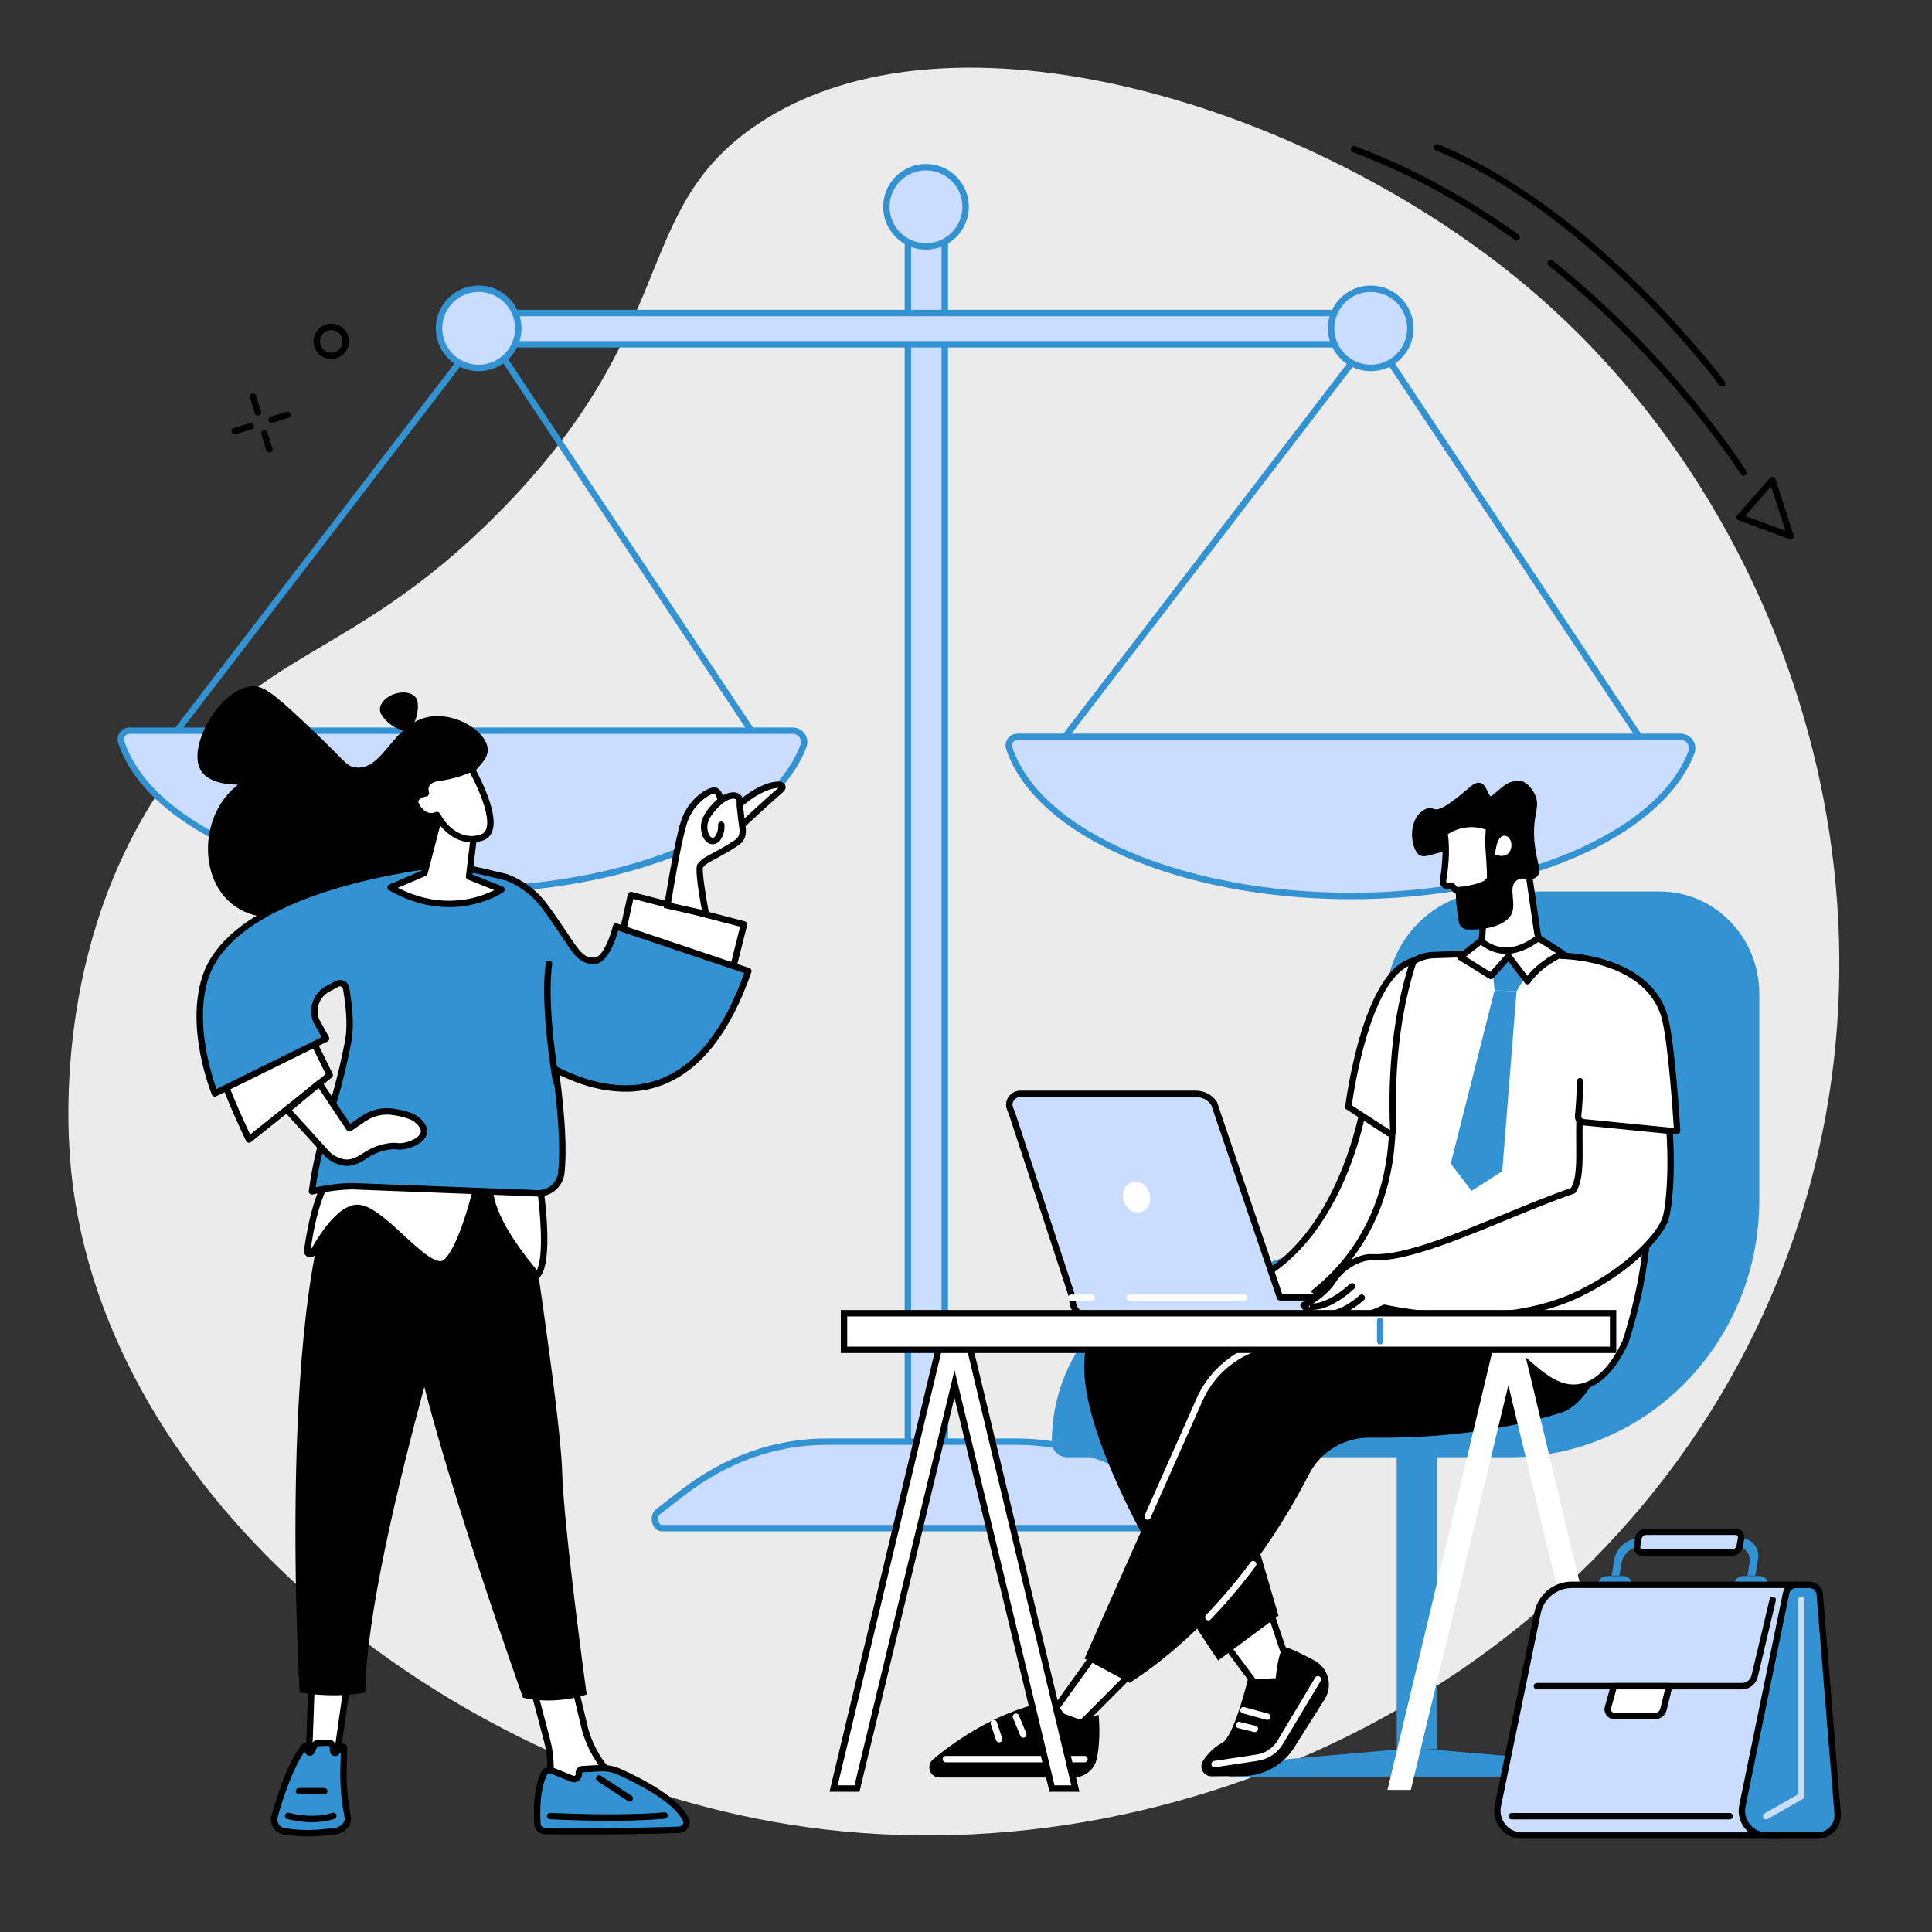 <?xml version="1.0" encoding="utf-8"?>
<!-- Generator: Adobe Illustrator 26.5.0, SVG Export Plug-In . SVG Version: 6.00 Build 0)  -->
<svg version="1.0" id="Layer_1" xmlns="http://www.w3.org/2000/svg" xmlns:xlink="http://www.w3.org/1999/xlink" x="0px" y="0px"
	 viewBox="0 0 512 512" style="enable-background:new 0 0 512 512;" xml:space="preserve">
<rect x="0" y="0" width="512" height="512" fill="#333333" stroke="none"/>
<style type="text/css">
	.st0{fill:#ECEBEB;}
	.st1{fill:#3392D2;}
	.st2{fill:#CADDFF;}
	.st3{fill:#FFFFFF;}
</style>
<g>
	<path class="st0" d="M131.76,136.25c49.09-49.32,35.04-80.23,68.63-103.07c51.69-35.14,148.16-4.91,205.07,43.42
		c69.71,59.19,105.67,167.27,64.7,265.05C426.53,445.78,311.73,499.83,209.3,483.54C117.83,469,27.91,397.04,18.9,310.73
		c-0.98-9.36-5.29-59.92,24.95-103.52C68.84,171.17,92.84,175.34,131.76,136.25z"/>
	<g>
		<g>
			<path class="st1" d="M438.71,202.57c-0.27,0-0.54-0.13-0.71-0.38L363.71,90.42l-85.23,111.13c-0.29,0.37-0.82,0.44-1.19,0.16
				c-0.37-0.28-0.44-0.82-0.16-1.19l85.95-112.08c0.17-0.22,0.43-0.35,0.7-0.33c0.27,0.01,0.53,0.15,0.68,0.38l74.95,112.76
				c0.26,0.39,0.15,0.92-0.24,1.18C439.03,202.52,438.87,202.57,438.71,202.57z"/>
			<g>
				<path class="st2" d="M445.42,195.27c2.11,0,3.58,2.11,2.83,4.08c-8.25,21.82-45.5,38.1-90.2,38.1
					c-45.43,0-83.16-16.82-90.58-39.17c-0.49-1.48,0.61-3,2.16-3H445.42z"/>
				<path class="st1" d="M358.05,238.3c-45.31,0-83.74-16.72-91.39-39.75c-0.32-0.97-0.16-2,0.43-2.82c0.59-0.82,1.52-1.3,2.53-1.3
					h175.79c1.27,0,2.47,0.63,3.19,1.67c0.72,1.04,0.88,2.37,0.44,3.55c-4.1,10.85-15.43,20.69-31.89,27.71
					C400.63,234.42,379.64,238.3,358.05,238.3z M269.63,196.12c-0.46,0-0.89,0.22-1.16,0.59c-0.27,0.38-0.35,0.85-0.2,1.29
					c7.42,22.36,45.18,38.59,89.78,38.59c43.58,0,81.18-15.79,89.41-37.55c0.25-0.67,0.16-1.39-0.25-1.99
					c-0.41-0.6-1.07-0.94-1.79-0.94H269.63z"/>
			</g>
		</g>
		<g>
			<path class="st1" d="M203.37,200.94c-0.27,0-0.54-0.13-0.71-0.38L128.38,88.79L43.15,199.92c-0.29,0.37-0.82,0.44-1.19,0.16
				c-0.37-0.28-0.44-0.82-0.16-1.19l85.95-112.08c0.17-0.22,0.43-0.35,0.7-0.33c0.27,0.01,0.53,0.15,0.68,0.38l74.95,112.76
				c0.26,0.39,0.15,0.92-0.24,1.18C203.7,200.89,203.53,200.94,203.37,200.94z"/>
			<g>
				<path class="st2" d="M210.09,193.65c2.11,0,3.58,2.11,2.83,4.08c-8.25,21.82-45.5,38.1-90.2,38.1
					c-45.43,0-83.16-16.82-90.58-39.17c-0.49-1.48,0.61-3,2.16-3H210.09z"/>
				<path class="st1" d="M122.72,236.67c-45.31,0-83.74-16.72-91.39-39.75c-0.32-0.97-0.16-2,0.43-2.82c0.59-0.82,1.52-1.3,2.53-1.3
					h175.79c1.27,0,2.47,0.63,3.19,1.67c0.72,1.04,0.88,2.37,0.44,3.55c-4.1,10.85-15.43,20.69-31.89,27.71
					C165.29,232.79,144.3,236.67,122.72,236.67z M34.3,194.49c-0.46,0-0.89,0.22-1.16,0.59c-0.27,0.38-0.35,0.85-0.2,1.29
					c7.42,22.36,45.18,38.59,89.78,38.59c43.58,0,81.18-15.79,89.41-37.55c0.25-0.67,0.16-1.39-0.25-1.99
					c-0.41-0.6-1.07-0.94-1.79-0.94H34.3z"/>
			</g>
		</g>
		<g>
			<rect x="240.6" y="61.82" class="st2" width="9.78" height="330.4"/>
			<path class="st1" d="M251.23,393.06h-11.48V60.97h11.48V393.06z M241.44,391.37h8.08V62.66h-8.08V391.37z"/>
		</g>
		<g>
			<rect x="123.31" y="82.95" class="st2" width="244.36" height="8.29"/>
			<path class="st1" d="M368.51,92.09H122.46V82.1h246.06V92.09z M124.15,90.4h242.66v-6.6H124.15V90.4z"/>
		</g>
		<g>
			<circle class="st2" cx="363.26" cy="87.02" r="10.5"/>
			<path class="st1" d="M363.26,98.37c-6.26,0-11.35-5.09-11.35-11.35c0-6.26,5.09-11.35,11.35-11.35c6.26,0,11.35,5.09,11.35,11.35
				C374.61,93.28,369.52,98.37,363.26,98.37z M363.26,77.37c-5.32,0-9.65,4.33-9.65,9.65s4.33,9.65,9.65,9.65
				c5.32,0,9.65-4.33,9.65-9.65S368.58,77.37,363.26,77.37z"/>
		</g>
		<g>
			<circle class="st2" cx="126.85" cy="87.02" r="10.5"/>
			<path class="st1" d="M126.85,98.37c-6.26,0-11.35-5.09-11.35-11.35c0-6.26,5.09-11.35,11.35-11.35c6.26,0,11.35,5.09,11.35,11.35
				C138.2,93.28,133.11,98.37,126.85,98.37z M126.85,77.37c-5.32,0-9.65,4.33-9.65,9.65s4.33,9.65,9.65,9.65
				c5.32,0,9.65-4.33,9.65-9.65S132.18,77.37,126.85,77.37z"/>
		</g>
		<g>
			
				<ellipse transform="matrix(0.981 -0.193 0.193 0.981 -5.966 48.48)" class="st2" cx="245.4" cy="54.8" rx="10.5" ry="10.5"/>
			<path class="st1" d="M245.4,66.15c-6.26,0-11.35-5.09-11.35-11.35c0-6.26,5.09-11.35,11.35-11.35s11.35,5.09,11.35,11.35
				C256.74,61.06,251.65,66.15,245.4,66.15z M245.4,45.15c-5.32,0-9.65,4.33-9.65,9.65c0,5.32,4.33,9.65,9.65,9.65
				s9.65-4.33,9.65-9.65C255.05,49.48,250.72,45.15,245.4,45.15z"/>
		</g>
		<g>
			<path class="st2" d="M175.52,404.98h138.96c1.99,0,2.72-3.2,1.02-4.46l-7.05-5.19c-11.79-8.69-25.3-13.28-39.07-13.28h-50.4
				c-13.4,0-26.53,4.63-37.86,13.36l-6.66,5.13C172.8,401.83,173.55,404.98,175.52,404.98z"/>
			<path class="st1" d="M314.48,405.83H175.52c-1.19,0-2.19-0.78-2.62-2.04c-0.42-1.22-0.25-2.91,1.05-3.91l6.66-5.13
				c11.5-8.86,24.77-13.54,38.37-13.54h50.4c13.95,0,27.64,4.65,39.57,13.44l7.05,5.19c1.14,0.84,1.59,2.45,1.11,3.91
				C316.69,405.03,315.68,405.83,314.48,405.83z M218.99,382.9c-13.23,0-26.14,4.56-37.34,13.19l-6.66,5.13
				c-0.64,0.49-0.69,1.39-0.48,2.02c0.09,0.27,0.37,0.89,1.01,0.89h138.96c0.67,0,0.95-0.7,1.02-0.91c0.21-0.64,0.14-1.54-0.5-2.02
				l-7.05-5.19c-11.64-8.58-24.98-13.11-38.57-13.11H218.99z"/>
		</g>
	</g>
	<g>
		<g>
			<g>
				<g>
					<path class="st3" d="M140.23,443.23l4.71,17.87c0.94,3.57,1.19,7.29,0.73,10.95l-0.94,7.55l23.8-3.88l-3.07-2.27
						c-5.34-3.93-9.11-9.63-10.64-16.08l-4.09-17.24L140.23,443.23z"/>
					<path d="M144.73,480.44c-0.22,0-0.43-0.08-0.59-0.24c-0.19-0.19-0.29-0.45-0.25-0.72l0.94-7.55c0.45-3.57,0.21-7.15-0.71-10.63
						l-4.71-17.87c-0.12-0.44,0.14-0.9,0.58-1.03l10.48-3.1c0.22-0.07,0.46-0.04,0.67,0.08c0.2,0.12,0.35,0.31,0.4,0.54l4.1,17.24
						c1.48,6.25,5.15,11.79,10.32,15.6l3.08,2.27c0.28,0.2,0.4,0.55,0.32,0.88c-0.08,0.33-0.35,0.58-0.69,0.64l-23.8,3.88
						C144.82,480.44,144.77,480.44,144.73,480.44z M141.26,443.81l4.5,17.07c0.97,3.69,1.23,7.49,0.75,11.28l-0.8,6.42l20.69-3.38
						l-1.45-1.07c-5.49-4.05-9.39-9.93-10.96-16.57l-3.89-16.36L141.26,443.81z"/>
				</g>
				<g>
					<g>
						<path class="st1" d="M142.41,483.28c-0.18-3.15-0.22-9.43,1.83-13.37c0.37-0.7,1.21-1,1.95-0.71l5.44,2.18
							c0.85,0.34,1.76-0.28,1.76-1.19v-0.37c0-0.53,0.41-0.96,0.94-0.99l4.69-0.25c1.75-0.09,3.49,0.24,5.09,0.96
							c4.85,2.17,15.15,7.31,17.61,12.68c0.56,1.22-0.35,2.62-1.69,2.68c-4.25,0.19-15.01,0.53-35.58,0.35
							C143.37,485.23,142.47,484.38,142.41,483.28z"/>
						<path d="M155.52,486.14c-3.32,0-7-0.01-11.06-0.05c-1.54-0.01-2.81-1.22-2.89-2.76c-0.19-3.41-0.2-9.74,1.93-13.81
							c0.57-1.09,1.86-1.56,3.01-1.1l5.45,2.18c0.19,0.07,0.34,0,0.41-0.04c0.07-0.05,0.19-0.16,0.19-0.36v-0.37
							c0-0.98,0.77-1.79,1.74-1.84l4.69-0.25c1.87-0.09,3.77,0.26,5.48,1.03c5.66,2.54,15.52,7.61,18.04,13.1
							c0.37,0.81,0.31,1.76-0.16,2.53c-0.49,0.8-1.33,1.3-2.27,1.34C176.41,485.9,168.8,486.14,155.52,486.14z M143.26,483.24
							c0.04,0.64,0.57,1.15,1.22,1.16c20.25,0.17,30.96-0.15,35.54-0.35c0.37-0.02,0.7-0.21,0.89-0.53c0.18-0.3,0.2-0.64,0.06-0.94
							c-2.37-5.17-12.81-10.3-17.19-12.26c-1.48-0.66-3.1-0.97-4.7-0.88l-4.69,0.25c-0.08,0-0.14,0.07-0.14,0.14v0.37
							c0,0.71-0.35,1.37-0.94,1.77c-0.59,0.4-1.33,0.48-1.99,0.21l-5.45-2.18c-0.33-0.13-0.72,0.01-0.88,0.31
							C143.06,474.02,143.07,480,143.26,483.24z"/>
					</g>
					<path d="M161.53,482.52c-4.28,0-9.52-0.1-15.76-0.39c-0.47-0.02-0.83-0.42-0.81-0.89c0.02-0.47,0.41-0.82,0.89-0.81
						c20.55,0.94,30.08-0.14,30.18-0.15c0.46-0.05,0.89,0.28,0.94,0.74c0.05,0.46-0.28,0.89-0.74,0.94
						C176.15,481.98,171.42,482.52,161.53,482.52z"/>
					<path d="M166.89,477.46c-0.16,0-0.32-0.04-0.46-0.14l-8.1-5.31c-0.39-0.26-0.5-0.78-0.24-1.17c0.26-0.39,0.78-0.5,1.17-0.24
						l8.1,5.31c0.39,0.26,0.5,0.78,0.24,1.17C167.44,477.33,167.16,477.46,166.89,477.46z"/>
				</g>
			</g>
			<g>
				<g>
					<polygon class="st3" points="92,446.25 89.12,466.45 81.84,466.45 82.55,446.58 					"/>
					<path d="M89.12,467.3h-7.28c-0.23,0-0.45-0.09-0.61-0.26c-0.16-0.17-0.25-0.39-0.24-0.62l0.71-19.87
						c0.02-0.44,0.37-0.8,0.82-0.82l9.45-0.33c0.25-0.02,0.49,0.09,0.66,0.28c0.17,0.19,0.24,0.44,0.21,0.69l-2.88,20.2
						C89.9,466.99,89.54,467.3,89.12,467.3z M82.72,465.6h5.67l2.63-18.47l-7.65,0.27L82.72,465.6z"/>
				</g>
				<g>
					<g>
						<path class="st1" d="M88.84,485.25c-2.98,0.32-7.16,1.08-13.54,0.06c-1.87-0.3-3.04-2.18-2.53-4
							c1.35-4.8,4.17-13.65,7.75-18.29c0.26-0.34,0.79-0.24,0.93,0.16l0.13,0.83c0.08,0.5,0.75,0.6,0.97,0.14l0.79-1.67
							c0.19-0.31,0.51-0.51,0.86-0.54l2.77-0.11c0.59-0.05,1.12,0.35,1.22,0.93l0.1,1.32c0.04,0.51,0.72,0.66,0.96,0.21l1.19-1.22
							c0.24-0.33,0.76-0.15,0.75,0.26l-0.14,5.25c-0.1,3.79,0.17,7.59,0.82,11.32l0.33,1.88C92.36,483.51,90.58,485.06,88.84,485.25
							z"/>
						<path d="M81.58,486.67c-1.86,0-3.98-0.14-6.41-0.52c-1.12-0.18-2.11-0.83-2.73-1.79c-0.62-0.97-0.8-2.16-0.49-3.27
							c1.38-4.9,4.24-13.84,7.89-18.58c0.31-0.4,0.81-0.6,1.32-0.52c0.48,0.08,0.88,0.41,1.06,0.86l0.38-0.79
							c0.32-0.54,0.89-0.89,1.51-0.95l2.81-0.11c0.98-0.09,1.91,0.62,2.09,1.63l0.01,0.09l0.04,0.55l0.73-0.75
							c0.33-0.4,0.88-0.56,1.38-0.39c0.53,0.18,0.87,0.67,0.85,1.23l-0.14,5.25c-0.1,3.73,0.17,7.48,0.81,11.16l0.34,1.94
							c0.22,2.24-1.98,4.17-4.1,4.4c-0.37,0.04-0.77,0.09-1.18,0.14C86.08,486.43,84.07,486.67,81.58,486.67z M80.74,464.15
							c-3.27,4.65-5.86,12.81-7.15,17.39c-0.18,0.64-0.08,1.34,0.28,1.9c0.36,0.56,0.91,0.93,1.57,1.03
							c5.46,0.87,9.3,0.41,12.11,0.07c0.42-0.05,0.82-0.1,1.21-0.14c1.26-0.14,2.69-1.29,2.59-2.52l-0.32-1.85
							c-0.66-3.79-0.94-7.65-0.83-11.49l0.11-4.14l-0.39,0.4c-0.31,0.45-0.86,0.68-1.41,0.56c-0.6-0.13-1.03-0.62-1.07-1.23
							l-0.09-1.26c-0.04-0.13-0.17-0.21-0.3-0.2l-2.81,0.11c-0.04,0-0.11,0.05-0.15,0.11l-0.76,1.62c-0.26,0.54-0.83,0.85-1.43,0.77
							C81.29,465.19,80.83,464.74,80.74,464.15z"/>
					</g>
					<path d="M82.63,482.91c-1.84,0-4.04-0.22-6.5-0.86c-0.45-0.12-0.72-0.58-0.61-1.04c0.12-0.45,0.58-0.72,1.04-0.61
						c6.77,1.78,11.44,0.05,11.48,0.03c0.44-0.17,0.93,0.05,1.09,0.49c0.17,0.44-0.05,0.93-0.49,1.1
						C88.51,482.08,86.26,482.91,82.63,482.91z"/>
					<path d="M85.93,475.53h-6.68c-0.47,0-0.85-0.38-0.85-0.85c0-0.47,0.38-0.85,0.85-0.85h6.68c0.47,0,0.85,0.38,0.85,0.85
						C86.78,475.15,86.4,475.53,85.93,475.53z"/>
				</g>
			</g>
			<g>
				<path d="M139.03,313.33c0,0,9.55,61.68,9.93,76.42c0.38,14.73,6.51,59.3,6.51,59.3s-7.87,2.92-16.86,0.88
					c0,0-28.19-78.93-30.3-103.13c-2.11-24.2,4.94-35.28,4.94-35.28L139.03,313.33z"/>
				<path d="M129.69,309.49c0,0-32.37,98.85-32.9,139.03c0,0-7.13,1.68-17.39,0c0,0-6.58-110.32,12.38-141.22L129.69,309.49z"/>
			</g>
		</g>
		<g>
			<path d="M120.48,224.85c-2.04,11.71-13.93,24.28-25.89,22.62c-1.95-0.27-7.22-1.38-12.75-7.79c-7.63,5.46-17.35,4.01-22.59-2.32
				c-6.41-7.74-5.53-22.07,3.8-29.42c-7.39-0.06-9.38-2.91-9.97-4.03c-3.46-6.6,5.68-22.05,14.21-22.07
				c3.15-0.01,7.33,3.88,15.55,11.67c8.5,8.04,8.86,9.6,11.43,9.88c7.56,0.82,9.82-12.07,19.85-13.49
				c6.87-0.98,14.53,3.82,15.11,8.35c0.5,3.89-4.52,5.26-7.35,13.03C119.79,217.05,121.42,219.47,120.48,224.85z"/>
			<path d="M110.54,185.53c0.58,1.79,0,6.87-2.69,7.75c-2.69,0.88-6.48-2.77-7.06-4.56c-0.58-1.79,1.12-3.96,3.82-4.84
				C107.3,183,109.95,183.74,110.54,185.53z"/>
		</g>
		<g>
			<g>
				<g>
					<path class="st3" d="M143.04,314.09c0,0,3,20.02-0.67,23.86c0,0-11.99-13.13-12.56-22.62L143.04,314.09z"/>
					<path d="M142.38,338.8C142.37,338.8,142.37,338.8,142.38,338.8c-0.24,0-0.47-0.1-0.63-0.28c-0.5-0.55-12.2-13.46-12.78-23.14
						c-0.03-0.46,0.31-0.85,0.77-0.9l13.23-1.25c0.44-0.04,0.85,0.27,0.92,0.72c0.31,2.09,2.95,20.55-0.89,24.57
						C142.83,338.7,142.61,338.8,142.38,338.8z M130.74,316.1c0.98,7.67,9.08,17.6,11.55,20.47c1.93-3.97,0.8-16.04,0.03-21.56
						L130.74,316.1z"/>
				</g>
				<g>
					<path class="st3" d="M126.41,314.29c0,0-3.73,16.16-8.16,20.19c-4.43,4.03-16.53-13.99-23.26-14.37
						c-4.54-0.26-9.38,7.03-12.06,11.81c-0.44,0.79-1.65,0.38-1.52-0.52c0.91-6.25,2.99-17.03,6.86-20.03L126.41,314.29z"/>
					<path d="M116.72,335.92c-2.93,0-6.83-3.6-10.92-7.36c-3.79-3.49-8.08-7.44-10.87-7.6c-3-0.15-7.12,3.98-11.27,11.38
						c-0.4,0.71-1.21,1.02-1.99,0.76c-0.77-0.26-1.23-1.01-1.11-1.82c1.12-7.72,3.27-17.55,7.18-20.57
						c0.17-0.13,0.37-0.19,0.58-0.18l38.15,2.92c0.25,0.02,0.47,0.14,0.62,0.34c0.15,0.2,0.2,0.45,0.14,0.69
						c-0.16,0.67-3.85,16.46-8.42,20.62C118.2,335.67,117.5,335.92,116.72,335.92z M94.75,319.25c0.09,0,0.19,0,0.28,0.01
						c3.39,0.19,7.73,4.19,11.92,8.05c4.17,3.84,8.9,8.2,10.73,6.54c3.58-3.26,6.8-15.29,7.67-18.79l-36.81-2.81
						c-2.55,2.28-4.82,9.2-6.27,19.11C85.42,325.76,90.09,319.25,94.75,319.25z"/>
				</g>
			</g>
			<g>
				<polygon class="st3" points="167.21,237.19 197.17,244.98 192.91,261.91 162.97,256.19 				"/>
				<path d="M192.91,262.76c-0.05,0-0.11-0.01-0.16-0.01l-29.94-5.72c-0.23-0.04-0.42-0.18-0.55-0.37
					c-0.13-0.19-0.17-0.43-0.12-0.65l4.24-19c0.05-0.22,0.19-0.42,0.39-0.54c0.2-0.12,0.43-0.15,0.66-0.1l29.95,7.79
					c0.45,0.12,0.72,0.58,0.61,1.03l-4.26,16.93C193.63,262.5,193.29,262.76,192.91,262.76z M163.99,255.52l28.29,5.41l3.86-15.34
					l-28.29-7.36L163.99,255.52z"/>
			</g>
			<path class="st1" d="M198.32,257.34l-35.07-11.79c0,0-2.13,8.88-5.62,9.07c-4.77,0.26-5.45-3.91-13.37-14.55
				c-4.42-5.94-10.39-7.66-10.39-7.66l-12.72,10.97l15.46,33C136.62,276.38,178.77,313.66,198.32,257.34z"/>
			<path class="st1" d="M132.76,232.13c-6.25-1.27-17.23-5.61-34.47,0.81c0,0-8.42,4.79-8.95,11.76c-0.58,7.6,4.82,21.34,2.9,31.43
				c-3.52,18.44-7.56,24.48-9.57,39.6c0,0,6.98-1.64,12.04-1.31l47.73,1.83c3.19,0.12,5.95-2.22,6.3-5.39
				c0.5-4.43,0.51-12.28-1.32-26.05c-0.94-7.04-0.52-30.34-5.51-44.67C140.48,236.05,137,232.99,132.76,232.13z"/>
			<g>
				<path class="st3" d="M80.4,270.71l6.99,14.18L65.98,302c0,0-7.53-15.7-8.27-20.91L80.4,270.71z"/>
				<path d="M65.98,302.84c-0.06,0-0.13-0.01-0.19-0.02c-0.25-0.06-0.46-0.23-0.58-0.46c-0.31-0.65-7.6-15.88-8.35-21.16
					c-0.05-0.37,0.15-0.73,0.49-0.89l22.69-10.37c0.42-0.19,0.91-0.02,1.11,0.4l6.99,14.18c0.18,0.36,0.08,0.79-0.23,1.04
					l-21.41,17.1C66.36,302.78,66.17,302.84,65.98,302.84z M58.66,281.58c0.98,4.72,6.07,15.75,7.63,19.08l20.04-16.01L80,271.83
					L58.66,281.58z"/>
			</g>
			<path class="st1" d="M93.21,269.84l-1.46-7.91c-0.21-1.12-1.45-1.72-2.45-1.18l-2.41,1.29c-3.05,1.63-4.37,5.31-3.04,8.51
				l2.58,4.68l-29.5,14.53c0,0-6.97-17.05-2.49-30.79c7.69-23.6,57.9-29.3,57.9-29.3L93.21,269.84z"/>
			<path d="M147.37,287.65c-0.41,0-0.77-0.3-0.84-0.71c-3.65-22.65-1.94-31.34-1.86-31.7c0.1-0.46,0.54-0.75,1-0.66
				c0.46,0.1,0.75,0.54,0.66,1c-0.02,0.12-1.7,8.86,1.88,31.09c0.07,0.46-0.24,0.9-0.7,0.97
				C147.46,287.64,147.41,287.65,147.37,287.65z"/>
			<g>
				<g>
					<path class="st3" d="M195.85,219.38c0,0,8.45-7.84,10.85-9.83c2.74-2.27-3.52-3.02-11.54,4.33L195.85,219.38z"/>
					<path d="M195.21,221.12l-0.95-7.58l0.32-0.3c5.93-5.43,10.85-6.55,12.56-5.98c0.56,0.19,0.94,0.58,1.03,1.08
						c0.12,0.62-0.2,1.24-0.94,1.85c-2.36,1.96-10.74,9.72-10.82,9.8L195.21,221.12z M196.06,214.2l0.43,3.43
						c2.43-2.25,7.81-7.19,9.68-8.74c0.03-0.03,0.06-0.05,0.09-0.08c-0.03,0-0.06,0-0.1,0C204.77,208.81,200.94,209.84,196.06,214.2
						z"/>
				</g>
				<g>
					<path class="st3" d="M196.56,217.79c0.05,0.43,0.1,0.87,0.18,1.3c0.13,0.73,0.31,2.48-0.75,3.6c-1.03,1.09-6,3.79-8.34,5.04
						c-0.8,0.43-1.51,1.01-2.07,1.72c-0.78,0.98,1.49,12.79,1.49,12.79l-10.18-2.26c0,0,2.53-16.38,4.4-22.14
						c1.87-5.76,6.82-8.49,8.1-8.31c1.28,0.18,1.67,2.63,1.67,2.63s2.77-2.14,4.45-0.99c0.88,0.6,0.45,1.62,0.59,2.6L196.56,217.79z
						"/>
					<path d="M188.14,243.33l-12.21-2.71l0.12-0.78c0.1-0.67,2.56-16.52,4.43-22.27c1.97-6.04,7.22-9.14,9.02-8.89
						c1.13,0.16,1.75,1.22,2.07,2.12c1.14-0.63,2.97-1.33,4.41-0.35c1,0.68,0.97,1.7,0.94,2.44c-0.01,0.27-0.02,0.52,0.01,0.74
						l0.46,4.06c0.05,0.4,0.1,0.83,0.17,1.24c0.15,0.84,0.36,2.93-0.96,4.33c-1.03,1.09-5.22,3.43-8.56,5.2
						c-0.68,0.36-1.27,0.84-1.75,1.43c-0.25,1.05,0.62,7.08,1.6,12.17L188.14,243.33z M177.85,239.3l8.14,1.81
						c-2.05-10.99-1.32-11.9-1.08-12.21c0.64-0.8,1.43-1.45,2.34-1.93c4.43-2.35,7.46-4.17,8.12-4.87c0.79-0.84,0.63-2.29,0.53-2.87
						c-0.08-0.46-0.14-0.92-0.19-1.35l-0.46-4.04c-0.05-0.35-0.04-0.7-0.03-1.02c0.02-0.69-0.01-0.85-0.2-0.98
						c-0.95-0.65-2.86,0.51-3.46,0.97l-1.13,0.87l-0.22-1.4c-0.14-0.85-0.58-1.87-0.95-1.92c-0.85-0.07-5.4,2.3-7.17,7.73
						C180.49,223,178.38,235.98,177.85,239.3z"/>
				</g>
				<path d="M188.88,223.73c-0.21,0-0.42-0.03-0.62-0.09c-1.15-0.32-2.41-1.63-2.51-4.36c-0.15-4.01,4.77-7.79,4.98-7.95
					c0.37-0.28,0.9-0.21,1.19,0.16c0.28,0.37,0.21,0.9-0.16,1.19c-1.23,0.94-4.41,3.94-4.31,6.53c0.07,1.7,0.68,2.63,1.27,2.79
					c0.42,0.11,0.71-0.22,0.85-0.44c0.92-1.41,0.73-2.85,0.73-2.86c-0.06-0.46,0.26-0.89,0.72-0.96c0.46-0.07,0.89,0.25,0.96,0.71
					c0.01,0.08,0.3,2.07-0.99,4.04C190.46,223.29,189.69,223.73,188.88,223.73z"/>
			</g>
			<path d="M142.67,317.09c-0.09,0-0.18,0-0.27,0l-47.73-1.83c-4.9-0.32-11.75,1.27-11.81,1.29c-0.27,0.07-0.56-0.01-0.76-0.2
				c-0.21-0.19-0.31-0.46-0.27-0.74c1.07-8.06,2.68-13.44,4.54-19.67c1.59-5.31,3.38-11.33,5.04-19.98
				c0.86-4.49,0.17-9.85-0.54-14.03c-0.08-0.22-0.25-0.39-0.47-0.48c-0.13-0.05-0.4-0.12-0.7,0.04l-2.41,1.29
				c-2.66,1.43-3.81,4.6-2.68,7.4l2.56,4.64c0.11,0.2,0.14,0.44,0.07,0.66c-0.07,0.22-0.23,0.4-0.43,0.51l-29.5,14.53
				c-0.21,0.1-0.46,0.12-0.68,0.03c-0.22-0.08-0.4-0.25-0.48-0.47c-0.29-0.71-7.04-17.49-2.51-31.37
				c6.17-18.94,38.74-26.55,52.45-28.95c2.01-0.43,4.06-0.74,6.07-0.92l0.08-0.01c0.03,0,0.06-0.01,0.1-0.01
				c7.73-0.65,13.59,0.79,17.87,1.83c0.99,0.24,1.92,0.47,2.74,0.64c0.33,0.07,0.68,0.16,1.08,0.27c0.04,0.01,0.07,0.01,0.1,0.02
				c0,0,0.16,0.05,0.46,0.15l0.08,0.03c0.15,0.06,0.3,0.11,0.46,0.18c0.16,0.06,0.32,0.13,0.48,0.2c2.1,0.9,6.13,3.07,9.35,7.42
				c2.36,3.17,4.07,5.76,5.45,7.84c3.35,5.06,4.44,6.52,7.19,6.37c2.16-0.12,4.19-5.73,4.84-8.42c0.06-0.23,0.21-0.43,0.41-0.54
				c0.21-0.11,0.46-0.14,0.68-0.06l35.07,11.79c0.21,0.07,0.39,0.23,0.49,0.43c0.1,0.2,0.11,0.44,0.04,0.65
				c-5.49,15.81-13.3,25.84-23.23,29.79c-10,3.99-20.3,1.02-27.6-2.5c1.51,11.45,1.95,20.21,1.29,26.04
				C149.19,314.44,146.18,317.09,142.67,317.09z M93.27,313.52c0.51,0,1,0.01,1.49,0.05l47.71,1.82c2.74,0.13,5.12-1.93,5.43-4.64
				c0.44-3.94,0.57-11.61-1.32-25.85c-0.05-0.41-0.1-0.87-0.15-1.38c-0.03-0.31,0.11-0.61,0.37-0.78c0.26-0.17,0.59-0.19,0.86-0.05
				c7.03,3.65,17.53,7.15,27.6,3.14c9.28-3.7,16.67-13.11,21.97-27.97l-33.4-11.23c-0.69,2.45-2.76,8.64-6.16,8.83
				c-3.85,0.21-5.37-2.09-8.7-7.12c-1.37-2.06-3.07-4.63-5.4-7.76c-2.99-4.02-6.72-6.03-8.67-6.87c-0.15-0.06-0.29-0.12-0.43-0.18
				c-0.15-0.06-0.28-0.11-0.39-0.15l0.04-0.16c-0.02,0.01-0.05,0.02-0.08,0.02l-0.04,0.11c-0.13-0.05-0.22-0.08-0.29-0.1
				c-0.04-0.01-0.07-0.01-0.11-0.02c-0.39-0.12-0.72-0.2-1.03-0.27c-0.85-0.17-1.8-0.4-2.8-0.65c-4.18-1.02-9.9-2.42-17.39-1.78
				c-0.01,0-0.03,0-0.04,0l-0.04,0c-1.96,0.17-3.94,0.47-5.91,0.9c-13.44,2.35-45.28,9.74-51.16,27.81
				c-3.77,11.57,0.85,25.77,2.15,29.35l27.86-13.73l-2.15-3.9c-0.01-0.03-0.03-0.06-0.04-0.09c-1.5-3.62-0.02-7.74,3.43-9.58
				L88.9,260c0.66-0.35,1.44-0.4,2.13-0.12c0.7,0.28,1.24,0.86,1.47,1.58c0.01,0.04,0.02,0.08,0.03,0.12
				c0.73,4.33,1.46,9.92,0.54,14.7c-1.67,8.74-3.48,14.8-5.08,20.15c-1.75,5.85-3.27,10.93-4.32,18.21
				C85.64,314.24,89.67,313.52,93.27,313.52z M134.21,232.8l0.02,0.02l0.06-0.27L134.21,232.8z"/>
			<g>
				<path class="st3" d="M84.61,287.08l7.98,11.93l3.85-2.61c2.36-1.6,5.24-2.21,8.04-1.71c0,0,4.14,0.55,5.91,1.98
					c4.26,3.44,0.48,5.58-0.33,6.01c-1.31,0.7-3.14,1.34-5.08,1.06c-1.14-0.16-4.13,0.23-6.83,1.69c-2.04,1.11-4.43,3.38-7.68,2.5
					c-2.77-0.75-3.99-2.39-3.99-2.39l-10.34-11.4L84.61,287.08z"/>
				<path d="M91.93,308.98c-0.54,0-1.1-0.07-1.69-0.23c-2.81-0.76-4.2-2.38-4.42-2.66L75.5,294.72c-0.16-0.17-0.23-0.4-0.22-0.63
					c0.02-0.23,0.13-0.44,0.3-0.59l8.48-7.07c0.18-0.15,0.43-0.22,0.66-0.19c0.24,0.03,0.45,0.17,0.58,0.37l7.5,11.22l3.14-2.13
					c2.55-1.73,5.63-2.38,8.67-1.84c0.14,0.02,4.36,0.59,6.29,2.15c1.65,1.33,2.42,2.7,2.29,4.05c-0.13,1.3-1.11,2.49-2.76,3.37
					c-1.9,1.01-3.84,1.4-5.6,1.15c-0.92-0.13-3.73,0.2-6.3,1.6c-0.39,0.21-0.8,0.47-1.24,0.75
					C95.84,307.87,94.08,308.98,91.93,308.98z M77.35,294.23l9.75,10.74c0.02,0.02,0.04,0.04,0.05,0.06
					c0.01,0.01,1.11,1.42,3.54,2.08c2.23,0.61,4-0.52,5.71-1.61c0.46-0.29,0.9-0.57,1.34-0.81c2.85-1.55,6.02-1.98,7.35-1.79
					c1.78,0.25,3.46-0.39,4.57-0.97c1.12-0.59,1.8-1.33,1.87-2.03c0.09-0.94-0.86-1.91-1.67-2.57c-1.29-1.04-4.4-1.65-5.49-1.79
					c-2.64-0.47-5.27,0.09-7.46,1.57l-3.85,2.61c-0.19,0.13-0.42,0.17-0.64,0.13c-0.22-0.04-0.42-0.17-0.54-0.36l-7.45-11.14
					L77.35,294.23z"/>
			</g>
		</g>
		<g>
			<g>
				<path class="st3" d="M126.17,216.91l-1.85,15.4l8.59,3.43c0,0-12.71,9-29.41-0.56l9.02-3.85l4.65-17.88L126.17,216.91z"/>
				<path d="M119.01,240.4c-4.6,0-10.04-1.1-15.93-4.48c-0.28-0.16-0.44-0.46-0.43-0.79c0.02-0.32,0.22-0.6,0.51-0.73l8.63-3.69
					l4.54-17.47c0.06-0.23,0.22-0.43,0.43-0.54c0.21-0.11,0.47-0.12,0.69-0.04l9,3.45c0.36,0.14,0.59,0.51,0.54,0.89l-1.78,14.76
					l7.99,3.19c0.29,0.11,0.49,0.38,0.53,0.69c0.04,0.31-0.1,0.61-0.35,0.79C133.31,236.5,127.65,240.4,119.01,240.4z
					 M105.45,235.28c12.17,6.22,21.98,2.45,25.53,0.61L124,233.1c-0.36-0.14-0.57-0.51-0.53-0.89l1.77-14.75l-7.5-2.87l-4.41,16.96
					c-0.07,0.25-0.25,0.46-0.49,0.57L105.45,235.28z"/>
			</g>
			<g>
				<path class="st3" d="M115.78,215.96c0,0-2.88,1.57-5.26-2.16c-1.87-2.92,2.36-3.61,2.36-3.61s-1.38-3.47,3.53-4.11
					c4.91-0.64,8.5-2.45,8.5-2.45s3.57,6.25,4.72,11.49c0.69,3.16,0.5,5.95-1.88,6.78c-6.53,2.28-10.79-4.14-10.79-4.14
					L115.78,215.96z"/>
				<path d="M124.98,223.25c-5.33,0-8.69-4.94-8.73-5l-0.81-1.24c-1.44,0.39-3.78,0.16-5.63-2.74c-0.81-1.26-0.66-2.22-0.4-2.81
					c0.48-1.07,1.65-1.61,2.48-1.88c-0.06-0.6-0.02-1.42,0.44-2.2c0.68-1.16,2.02-1.87,3.98-2.12c4.71-0.61,8.19-2.35,8.22-2.37
					c0.4-0.2,0.9-0.06,1.12,0.34c0.15,0.26,3.65,6.42,4.81,11.73c1.16,5.31-0.68,7.15-2.43,7.77
					C126.95,223.09,125.93,223.25,124.98,223.25z M115.78,215.12c0.28,0,0.55,0.14,0.71,0.39l1.17,1.81c0.15,0.23,3.98,5.82,9.8,3.8
					c1.61-0.56,2.05-2.51,1.33-5.8c-0.89-4.06-3.32-8.83-4.25-10.57c-1.32,0.57-4.29,1.71-8.02,2.19c-1.39,0.18-2.33,0.63-2.73,1.29
					c-0.45,0.76-0.12,1.66-0.12,1.67c0.09,0.24,0.07,0.51-0.06,0.73c-0.13,0.22-0.35,0.38-0.6,0.42c-0.55,0.09-1.79,0.49-2.07,1.11
					c-0.13,0.3-0.04,0.7,0.28,1.2c1.93,3.03,4.05,1.92,4.13,1.87C115.51,215.15,115.64,215.12,115.78,215.12z"/>
			</g>
		</g>
	</g>
	<g>
		<g>
			<g>
				<path class="st1" d="M367.24,265.63v25.65c0,25.09-19.81,45.43-44.25,45.43c-24.44,0-44.25,20.34-44.25,45.43
					c0,2.24,1.81,4.05,4.04,4.05h117.12c36.63,0,66.33-30.49,66.33-68.1v-54.74c0-14.96-11.81-27.09-26.38-27.09h-44.02
					C380.05,236.27,367.24,249.41,367.24,265.63z"/>
				<rect x="370.14" y="339.96" class="st1" width="10.61" height="123.58"/>
				<polygon class="st1" points="325.7,467.55 372.67,463.42 376.98,463.42 424.93,467.55 424.93,470.82 325.7,470.82 				"/>
			</g>
			<g>
				<g>
					<g>
						<path class="st3" d="M343.45,445.98c-1.09-1.1-7.38-20.68-7.38-20.68l-12.44,8.87l13.63,18.32L343.45,445.98z"/>
						<path d="M337.27,453.35c-0.02,0-0.03,0-0.05,0c-0.25-0.01-0.48-0.14-0.63-0.34l-13.63-18.32c-0.14-0.18-0.19-0.41-0.16-0.64
							c0.04-0.23,0.16-0.43,0.35-0.56l12.44-8.87c0.22-0.16,0.5-0.2,0.76-0.11c0.26,0.09,0.46,0.29,0.54,0.55
							c2.95,9.18,6.48,19.43,7.2,20.37c0.32,0.33,0.31,0.82-0.01,1.16l-6.18,6.52C337.72,453.25,337.5,453.35,337.27,453.35z
							 M324.83,434.36l12.52,16.82l5.06-5.33c-1.47-2.97-4.94-13.48-6.79-19.19L324.83,434.36z"/>
					</g>
					<g>
						<path d="M321.04,470.74l8.27-0.05c5.47-0.03,10.56-2.81,13.55-7.4l8.18-12.95c2.26-3.58,1-8.32-2.74-10.31
							c-3.41-1.81-6.99-3.58-7.83-3.5c-1.7,0.16-2.39,8.21-2.39,8.21l-7.37,0.28c0,0-3.64,15.14-6.84,16.86
							c-2.33,1.25-3.96,3.09-5.06,4.77C317.66,468.42,318.94,470.75,321.04,470.74z"/>
						<path class="st3" d="M321.87,468.36c-0.41,0-0.77-0.3-0.84-0.72c-0.07-0.46,0.25-0.9,0.71-0.97l11.31-1.7
							c2.3-0.35,4.3-1.69,5.49-3.68l10-16.7c0.24-0.4,0.76-0.53,1.16-0.29c0.4,0.24,0.53,0.76,0.29,1.16l-10,16.7
							c-1.45,2.43-3.89,4.06-6.69,4.48l-11.31,1.7C321.96,468.35,321.92,468.36,321.87,468.36z"/>
						<path class="st3" d="M335.84,455.8c-0.07,0-0.15-0.01-0.22-0.03l-6.3-1.72c-0.45-0.12-0.72-0.59-0.6-1.04
							c0.12-0.45,0.59-0.72,1.04-0.6l6.3,1.72c0.45,0.12,0.72,0.59,0.6,1.04C336.55,455.55,336.21,455.8,335.84,455.8z"/>
						<path class="st3" d="M332.56,459.03c-0.07,0-0.13-0.01-0.2-0.02l-4.23-1.03c-0.45-0.11-0.73-0.57-0.62-1.03
							c0.11-0.46,0.57-0.73,1.03-0.62l4.23,1.03c0.46,0.11,0.73,0.57,0.62,1.03C333.28,458.77,332.94,459.03,332.56,459.03z"/>
					</g>
					<g>
						<polygon class="st3" points="301.02,442.25 286.58,456.75 278.92,453.94 292.24,435.38 						"/>
						<path d="M286.58,457.6c-0.1,0-0.2-0.02-0.29-0.05l-7.65-2.81c-0.25-0.09-0.44-0.29-0.52-0.55c-0.08-0.25-0.03-0.53,0.12-0.74
							l13.31-18.56c0.13-0.19,0.34-0.31,0.57-0.35c0.23-0.03,0.46,0.03,0.64,0.17l8.78,6.86c0.19,0.15,0.31,0.37,0.32,0.62
							c0.01,0.24-0.07,0.48-0.25,0.65l-14.44,14.51C287.02,457.52,286.8,457.6,286.58,457.6z M280.26,453.53l6.1,2.24l13.38-13.44
							l-7.33-5.73L280.26,453.53z"/>
					</g>
					<g>
						<path d="M291.14,454.48c0,0,0.7,6.17-0.49,11.63c-0.63,2.91-3.25,4.95-6.22,4.95h-35.44c-2.53,0-3.68-3.16-1.74-4.79
							c6.3-5.28,17.89-13.34,32.14-15.71l3.97,5.56L291.14,454.48z"/>
						<path class="st3" d="M287.4,467.04h-36.73c-0.47,0-0.85-0.38-0.85-0.85s0.38-0.85,0.85-0.85h36.73c0.47,0,0.85,0.38,0.85,0.85
							S287.87,467.04,287.4,467.04z"/>
						<path class="st3" d="M271.17,460.51c-0.33,0-0.65-0.2-0.78-0.52l-1.94-4.72c-0.18-0.43,0.03-0.93,0.46-1.11
							c0.44-0.18,0.93,0.03,1.11,0.46l1.94,4.72c0.18,0.43-0.03,0.93-0.46,1.11C271.39,460.49,271.28,460.51,271.17,460.51z"/>
						<path class="st3" d="M264.78,461.75c-0.36,0-0.69-0.23-0.81-0.58l-1.41-4.25c-0.15-0.44,0.09-0.92,0.54-1.07
							c0.44-0.15,0.92,0.09,1.07,0.54l1.41,4.25c0.15,0.44-0.09,0.92-0.54,1.07C264.96,461.74,264.87,461.75,264.78,461.75z"/>
					</g>
					<path d="M377.45,340.73c0,0-65.99-7.68-85.61,9.3c-19.62,16.99,30.98,90.03,30.98,90.03l16-11.87l-15.18-51.63l61-17.32
						L377.45,340.73z"/>
					<path d="M413.77,374.35c-9.59,3.04-26.74,6.98-50.71,6.65c-6.81-0.09-13.1,3.67-16.19,9.74c-7.1,13.92-22.47,39-47.5,55.25
						l-11.96-6.44l30.52-68.69c2.79-6.27,8-11.15,14.44-13.51l60.48-22.18c0,0,18.75-5.24,27.95,11.5c1.64,2.99,4.69-2.35,5.42,0.06
						C428.69,354.99,422,371.74,413.77,374.35z"/>
					<path class="st3" d="M304.13,402.74c-0.11,0-0.23-0.02-0.34-0.07c-0.43-0.19-0.62-0.69-0.43-1.12l13.79-31.04
						c2.86-6.44,8.3-11.53,14.92-13.96l28.96-10.62c0.44-0.16,0.93,0.06,1.09,0.5c0.16,0.44-0.06,0.93-0.5,1.09l-28.96,10.62
						c-6.19,2.27-11.28,7.03-13.96,13.06l-13.79,31.04C304.77,402.55,304.46,402.74,304.13,402.74z"/>
					<path class="st3" d="M320.23,429.42c-0.21,0-0.42-0.08-0.59-0.24c-0.34-0.32-0.35-0.86-0.02-1.2c2.75-2.86,5.45-5.93,8.04-9.12
						c0.29-0.36,0.83-0.42,1.19-0.13c0.36,0.29,0.42,0.83,0.13,1.19c-2.61,3.23-5.35,6.34-8.13,9.23
						C320.68,429.34,320.45,429.42,320.23,429.42z"/>
					<path class="st3" d="M328.32,420.25c-0.19,0-0.38-0.06-0.53-0.19c-0.36-0.29-0.42-0.83-0.13-1.19c1.27-1.57,2.53-3.2,3.76-4.85
						c0.28-0.37,0.81-0.45,1.19-0.17c0.38,0.28,0.45,0.81,0.17,1.19c-1.24,1.67-2.52,3.32-3.81,4.9
						C328.81,420.14,328.56,420.25,328.32,420.25z"/>
				</g>
				<g>
					<g>
						<path class="st3" d="M362.45,287.43c0,0-5.8,52.7-44.78,56.15l44.78,0.64c0,0,16.58-33.6,17.25-46.68
							C380.38,284.45,362.45,287.43,362.45,287.43z"/>
						<path d="M362.45,345.06c0,0-0.01,0-0.01,0l-44.78-0.64c-0.45-0.01-0.82-0.37-0.84-0.82c-0.02-0.45,0.32-0.84,0.77-0.88
							c15.83-1.4,28.04-11.1,36.29-28.84c6.2-13.33,7.7-26.43,7.72-26.56c0.04-0.38,0.33-0.68,0.7-0.74
							c0.41-0.07,10.14-1.62,15.25,2.94c2.16,1.92,3.16,4.63,2.98,8.05c-0.67,13.11-16.66,45.63-17.34,47.01
							C363.07,344.88,362.78,345.06,362.45,345.06z M326.01,342.85l35.92,0.51c2.02-4.15,16.32-33.95,16.93-45.87
							c0.15-2.88-0.67-5.13-2.42-6.69c-3.83-3.42-11.07-2.87-13.23-2.62c-0.39,2.86-2.25,14.53-7.76,26.39
							C348.52,329.48,338.44,339.12,326.01,342.85z"/>
					</g>
					<g>
						<path class="st3" d="M417.92,253.93c-7.56-1.78-10.71-1.8-38.2-0.81c-6.72,0.24-14.71,8.67-15.5,15.35
							c2.14,6.4,11.99,38.02-5.21,62.71c-2.44,3.5-5.76,7.35-10.31,11.03c2.56,2.07,6.54,4.76,11.88,6.35
							c8.87,2.63,13.33-0.21,20.47,0c18.9,0.56,25.83,21.62,38.04,18.97c3.26-0.71,7.58-3.25,11.63-11.78
							c2.3-7.07,4.34-15.38,5.48-24.76c3.08-25.44-1.96-46.63-6.47-59.92C428.39,266.88,426.84,256.03,417.92,253.93z"/>
						<path d="M417,368.62c-5.21,0-9.6-3.92-14.21-8.03c-5.71-5.1-12.19-10.88-21.77-11.17c-2.5-0.07-4.72,0.25-6.87,0.55
							c-3.92,0.56-7.97,1.15-13.82-0.59c-4.33-1.29-8.42-3.47-12.17-6.5l-0.82-0.66l0.82-0.66c3.94-3.18,7.35-6.84,10.15-10.86
							c15.73-22.58,8.81-50.85,5.1-61.96l-0.06-0.18l0.02-0.19c0.81-6.8,8.86-15.83,16.31-16.1c27.98-1.01,30.86-0.95,38.42,0.83
							c8.17,1.92,10.47,10.52,11.84,15.66c0.21,0.8,0.4,1.49,0.58,2.05c6.75,19.9,8.94,40.19,6.5,60.28
							c-1.02,8.41-2.87,16.79-5.51,24.92l-0.04,0.1c-3.37,7.1-7.48,11.22-12.22,12.24C418.5,368.54,417.74,368.62,417,368.62z
							 M380.28,347.71c0.26,0,0.53,0,0.8,0.01c10.2,0.3,16.92,6.3,22.85,11.6c5.15,4.59,9.59,8.56,14.99,7.39
							c4.18-0.91,7.89-4.7,11.02-11.26c2.6-8.01,4.42-16.27,5.42-24.55c2.4-19.84,0.24-39.87-6.43-59.55
							c-0.2-0.62-0.39-1.32-0.61-2.15c-1.28-4.77-3.41-12.76-10.59-14.45c-7.36-1.73-10.2-1.79-37.97-0.78
							c-6.02,0.22-13.76,7.86-14.66,14.42c3.8,11.47,10.7,40.19-5.38,63.28c-2.7,3.87-5.94,7.41-9.66,10.53
							c3.35,2.56,6.96,4.42,10.77,5.55c5.49,1.63,9.19,1.1,13.1,0.54C375.91,348.01,377.96,347.71,380.28,347.71z"/>
					</g>
					<g>
						<path class="st3" d="M357.33,293.33c0,0,4.44-35.64,17.25-38.68c-4.51,13.85-6.01,28.92-5.35,44.87
							c0.03,0.66-0.7,1.08-1.25,0.72L357.33,293.33z"/>
						<path d="M368.42,301.22c-0.31,0-0.63-0.09-0.9-0.27l-11.09-7.2l0.07-0.53c0.18-1.48,4.67-36.26,17.9-39.4l1.47-0.35
							l-0.47,1.44c-4.27,13.12-6,27.69-5.31,44.57c0.03,0.63-0.3,1.21-0.84,1.52C368.99,301.15,368.7,301.22,368.42,301.22z
							 M358.24,292.91l10.14,6.58c-0.67-16.36,0.93-30.61,4.88-43.47C363.08,260.9,358.83,288.73,358.24,292.91z"/>
					</g>
				</g>
				<g>
					<g>
						<g>
							<path class="st2" d="M270.43,289.88h46.5c1.96,0,3.78,0.98,4.83,2.59l17.45,51.35h41.16v0.77c0,2.43-1.97,4.39-4.39,4.39
								h-87.35c-2.43,0-4.39-1.97-4.39-4.39v-0.68l-15.77-48.02c-0.24-0.73-0.54-1.44-0.81-2.16
								C266.96,291.93,268.32,289.88,270.43,289.88z"/>
							<path d="M375.97,349.83h-87.35c-2.89,0-5.24-2.35-5.24-5.24v-0.54l-15.73-47.9c-0.16-0.5-0.35-0.99-0.55-1.5
								c-0.08-0.21-0.16-0.41-0.24-0.62c-0.42-1.11-0.27-2.37,0.42-3.37c0.72-1.04,1.87-1.64,3.15-1.64h46.5
								c2.26,0,4.33,1.11,5.54,2.97c0.04,0.06,0.07,0.12,0.09,0.19l17.25,50.78h40.55c0.47,0,0.85,0.38,0.85,0.85v0.77
								C381.21,347.48,378.86,349.83,375.97,349.83z M285.01,343.6c0.04,0.1,0.06,0.2,0.06,0.31v0.68c0,1.95,1.59,3.54,3.54,3.54
								h87.35c1.93,0,3.5-1.55,3.54-3.47H339.2c-0.36,0-0.69-0.23-0.8-0.58l-17.41-51.25c-0.9-1.33-2.41-2.11-4.06-2.11h-46.5
								c-0.72,0-1.36,0.33-1.75,0.9c-0.38,0.55-0.46,1.2-0.23,1.8c0.08,0.2,0.16,0.41,0.24,0.61c0.2,0.51,0.41,1.04,0.59,1.59
								L285.01,343.6z"/>
						</g>
						<path class="st3" d="M304.64,316.2c0.66,2.18-0.35,4.4-2.24,4.97c-1.89,0.57-3.96-0.73-4.61-2.91
							c-0.66-2.18,0.35-4.4,2.24-4.97C301.92,312.73,303.98,314.03,304.64,316.2z"/>
						<path class="st3" d="M329.66,344.76h-30.31c-0.47,0-0.85-0.38-0.85-0.85c0-0.47,0.38-0.85,0.85-0.85h30.31
							c0.47,0,0.85,0.38,0.85,0.85C330.51,344.38,330.13,344.76,329.66,344.76z"/>
						<path class="st3" d="M289.29,344.76h-5.37c-0.47,0-0.85-0.38-0.85-0.85c0-0.47,0.38-0.85,0.85-0.85h5.37
							c0.47,0,0.85,0.38,0.85,0.85C290.14,344.38,289.76,344.76,289.29,344.76z"/>
					</g>
				</g>
				<g>
					<g>
						<path class="st3" d="M353.32,339.31c2.66-4.17,7.55-6.28,10.24-6.12c12.22,0.69,35.78-11.67,53.3-17.65
							c3.03-4.41,0.83-14.07,2.21-25.66l22.35,1.93c2.23,11.05,1.38,29.8-0.55,32.28c-1.28,3.04-8.23,11.88-22.35,18.76
							c-22.07,10.76-51.62,3.73-51.62,3.73s-14.97,7.92-21.44-0.69C345.45,345.9,350.66,343.48,353.32,339.31z"/>
						<path d="M354.42,350.78c-3.58,0-7.16-1.06-9.65-4.37c-0.15-0.2-0.21-0.47-0.14-0.72c0.06-0.25,0.23-0.45,0.46-0.56
							c0.05-0.02,5.02-2.37,7.51-6.27c2.72-4.25,7.83-6.69,11-6.51c8.15,0.47,21.78-5.15,34.96-10.58
							c6.01-2.47,12.22-5.03,17.74-6.93c1.49-2.43,1.46-6.63,1.41-11.91c-0.03-3.91-0.07-8.34,0.5-13.14
							c0.05-0.45,0.47-0.78,0.92-0.74l22.35,1.93c0.37,0.03,0.68,0.31,0.76,0.68c2.19,10.86,1.47,29.74-0.64,32.87
							c-1.22,2.76-7.8,11.83-22.72,19.1c-20.87,10.18-48.64,4.57-51.88,3.86C365.66,348.15,360.04,350.78,354.42,350.78z
							 M346.78,346.16c6.29,6.65,19.57-0.26,19.71-0.33c0.18-0.1,0.39-0.12,0.59-0.08c0.29,0.07,29.51,6.84,51.05-3.66
							c13.53-6.6,20.62-15.2,21.94-18.33c0.03-0.07,0.07-0.13,0.11-0.19c1.53-1.97,2.67-19.44,0.51-30.97l-20.89-1.81
							c-0.46,4.38-0.43,8.47-0.4,12.11c0.05,5.75,0.08,10.29-1.86,13.11c-0.1,0.15-0.25,0.26-0.43,0.32
							c-5.54,1.89-11.83,4.48-17.92,6.99c-13.36,5.5-27.17,11.18-35.7,10.7c-2.33-0.13-6.95,1.79-9.47,5.73
							C351.95,343.02,348.47,345.23,346.78,346.16z"/>
					</g>
					<g>
						<path d="M348.09,347.12c-0.15,0-0.23-0.01-0.26-0.01c-0.47-0.05-0.81-0.46-0.76-0.93c0.05-0.46,0.45-0.8,0.92-0.76
							c0.08,0.01,3.85,0.2,9.77-5.17c0.35-0.31,0.88-0.29,1.2,0.06c0.31,0.35,0.29,0.88-0.06,1.2
							C353.14,346.75,349.12,347.12,348.09,347.12z"/>
						<path d="M351.98,349.15c-0.28,0-0.45-0.02-0.48-0.03c-0.46-0.07-0.78-0.51-0.71-0.97c0.07-0.46,0.5-0.77,0.96-0.71
							c0.08,0.01,3.37,0.35,8.56-4.16c0.35-0.31,0.89-0.27,1.2,0.08c0.31,0.35,0.27,0.89-0.08,1.2
							C356.65,348.72,353.2,349.15,351.98,349.15z"/>
					</g>
					<path class="st3" d="M444.2,299.84c0.15,0.01,0.28-0.1,0.27-0.25c-0.16-2.53-1.36-21.44-3.06-29.07
						c-3.85-17.21-27.59-17.23-27.59-17.23c4.37,14.74,5.78,28.88,4.4,42.45c-0.09,0.83,0.51,1.58,1.35,1.66L444.2,299.84z"/>
					<path d="M444.23,300.69c-0.04,0-0.07,0-0.11-0.01l-24.64-2.45c-0.63-0.06-1.19-0.36-1.59-0.85c-0.4-0.49-0.59-1.11-0.52-1.74
						c0.31-3,0.48-6.06,0.5-9.11c0-0.47,0.38-0.84,0.85-0.84c0,0,0,0,0.01,0c0.47,0,0.84,0.39,0.84,0.86
						c-0.03,3.1-0.2,6.21-0.51,9.26c-0.02,0.18,0.03,0.36,0.15,0.5c0.11,0.13,0.27,0.22,0.44,0.24l23.93,2.38
						c-0.26-4.13-1.42-21.17-3-28.22c-3.66-16.36-26.53-16.57-26.76-16.57c-0.47,0-0.85-0.38-0.85-0.85c0-0.47,0.38-0.85,0.85-0.85
						c0,0,0,0,0,0c0.24,0,24.47,0.23,28.41,17.9c1.73,7.72,2.95,27.02,3.08,29.2c0.02,0.32-0.1,0.63-0.33,0.85
						C444.78,300.58,444.51,300.69,444.23,300.69z M444.29,298.99L444.29,298.99L444.29,298.99z"/>
				</g>
				<g>
					<g>
						<g>
							<path class="st3" d="M393.79,234.23l-1.02,14.2c-0.22,1.85-1.56,3.37-3.36,3.84c7.64,4.46,19.01,4.75,21.46-0.37
								c-1.78-0.4-3.15-2.93-3.47-4.73l-2.74-18.78L393.79,234.23z"/>
							<path d="M402.07,256.51c-4.3,0-9.22-1.26-13.09-3.52c-0.3-0.17-0.46-0.51-0.41-0.85c0.05-0.34,0.29-0.62,0.63-0.71
								c1.47-0.38,2.54-1.61,2.73-3.12l1.02-14.15c0.02-0.29,0.19-0.55,0.44-0.69l10.88-5.85c0.24-0.13,0.54-0.13,0.78-0.01
								c0.25,0.12,0.42,0.36,0.46,0.64l2.74,18.78c0.3,1.66,1.53,3.74,2.82,4.02c0.25,0.06,0.46,0.22,0.58,0.46
								c0.11,0.23,0.11,0.5,0,0.74c-0.79,1.65-2.42,2.9-4.7,3.6C405.49,256.3,403.83,256.51,402.07,256.51z M391.31,252.31
								c4.89,2.37,11,3.18,15.12,1.92c1.04-0.32,2.35-0.91,3.19-1.95c-1.67-1.02-2.77-3.35-3.06-4.97L404,229.69l-9.4,5.06
								l-0.99,13.73C393.42,250.09,392.57,251.45,391.31,252.31z"/>
						</g>
						<g>
							<path d="M377.66,214.47c3.41-1.81,0.66,3.82,11.89-5.9c4.47-3.87,4.63,3.35,5.79,2.35c4.29-3.69,4.14-3.57,6.85-4.04
								c1.79-0.31,4.19,2.16,4.9,4.5c0.94,3.09-1.11,4.94-0.41,12.06c0.49,5,2.07,7.46,0.63,8.88c-1.46,1.44-3.83-0.32-5.54,1.13
								c-2.21,1.87,0.31,6.04-1.32,9c-1.03,1.86-4.41,4.06-11.53,3.89c-1.15-0.03-2.13-0.88-2.32-2.02
								c-0.24-1.46-0.54-3.31-0.67-5.1c-0.64-8.54,1.2-11.37-0.61-12.83c-2.77-2.24-7.48,1.93-9.48-0.03
								C373.76,224.31,372.98,216.94,377.66,214.47z"/>
							<g>
								<path class="st3" d="M394.63,219.25l-0.14,2.33c-0.07,1.1-0.06,2.2,0.03,3.3c0.16,2.06,0.41,5.6,0.4,7.6
									c-0.02,2.93-9.07,3.5-9.07,3.5l-1.15-1.28l-1.06,0.04c-0.21,0.01-0.41-0.02-0.6-0.12c-0.46-0.24-0.68-0.73-0.61-1.2
									c0.43-2.59,1.18-8.3,0.35-12.74C382.78,220.68,387.81,216.6,394.63,219.25z"/>
								<path d="M385.84,236.83c-0.24,0-0.47-0.1-0.63-0.28l-0.88-0.98l-0.66,0.03c-0.37,0.01-0.72-0.06-1.03-0.22
									c-0.77-0.4-1.19-1.24-1.05-2.09c0.38-2.28,1.17-8.07,0.35-12.45c-0.06-0.31,0.06-0.62,0.3-0.81
									c0.22-0.18,5.5-4.37,12.7-1.56c0.34,0.13,0.56,0.47,0.54,0.84l-0.14,2.33c-0.06,1.06-0.06,2.13,0.03,3.18
									c0.15,1.99,0.41,5.62,0.4,7.67c-0.02,3.45-7.56,4.2-9.87,4.34C385.88,236.83,385.86,236.83,385.84,236.83z M384.69,233.85
									c0.24,0,0.47,0.1,0.63,0.28l0.87,0.97c3.8-0.3,7.86-1.42,7.87-2.63c0.01-1.98-0.24-5.57-0.39-7.52
									c-0.09-1.13-0.1-2.28-0.03-3.41l0.1-1.7c-5.01-1.69-8.84,0.42-10.05,1.23c0.69,4.38,0.03,9.67-0.44,12.5
									c-0.02,0.1,0.02,0.24,0.16,0.31c0.04,0.02,0.1,0.03,0.17,0.02l1.06-0.04C384.67,233.85,384.68,233.85,384.69,233.85z"/>
							</g>
							<path class="st3" d="M396.22,226.44c0,0,0.33-5.61,2.85-4.9C401.59,222.25,401.06,228.41,396.22,226.44z"/>
						</g>
					</g>
				</g>
				<polygon class="st1" points="395.21,254.01 406.54,254.88 401.89,262.72 396.08,262.43 				"/>
				<polygon class="st1" points="384.46,308.34 389.98,315.6 398.11,310.37 401.89,262.72 396.08,262.43 				"/>
				<g>
					<path class="st3" d="M392.4,249.36l-5.42,4.26l8.14,5.04l4.65-5.23l5.04,6.59c1.91-2.81,4.94-5.28,9.3-7.36l-6.39-4.07
						C401.05,253.37,396.34,252.48,392.4,249.36z"/>
					<path d="M404.79,260.86c-0.26,0-0.51-0.12-0.67-0.33l-4.41-5.77l-3.97,4.46c-0.27,0.31-0.73,0.38-1.08,0.16l-8.13-5.04
						c-0.24-0.15-0.39-0.4-0.4-0.67c-0.02-0.28,0.11-0.54,0.32-0.71l5.42-4.26c0.31-0.24,0.74-0.24,1.05,0
						c4.34,3.43,8.75,3.19,14.28-0.8c0.28-0.2,0.66-0.21,0.95-0.03l6.39,4.07c0.26,0.17,0.41,0.46,0.39,0.77
						c-0.02,0.31-0.2,0.58-0.48,0.71c-4.07,1.94-7.08,4.32-8.96,7.07c-0.15,0.22-0.41,0.36-0.68,0.37
						C404.81,260.86,404.8,260.86,404.79,260.86z M400.25,252.73c0.07,0.05,0.13,0.11,0.18,0.18l4.35,5.69
						c1.81-2.3,4.36-4.32,7.59-6.03l-4.65-2.96C405.07,251.43,402.6,252.48,400.25,252.73z M388.45,253.54l6.5,4.02l4.18-4.7
						c0.02-0.02,0.04-0.05,0.07-0.07c-2.36,0.01-4.59-0.77-6.78-2.37L388.45,253.54z"/>
				</g>
			</g>
			<g>
				<polygon class="st3" points="373.89,474.35 399.73,367.11 425.57,474.35 431.77,474.35 403.38,355.65 396.09,355.64 
					367.7,474.35 				"/>
				<g>
					<polygon class="st3" points="227.11,473.98 252.95,366.74 278.79,473.98 284.99,473.98 256.6,355.29 249.31,355.28 
						220.92,473.98 					"/>
					<path d="M286.06,474.83h-7.94l-0.16-0.65l-25.02-103.81l-25.17,104.46h-7.94l28.8-120.4l8.62,0.01l0.16,0.65L286.06,474.83z
						 M279.46,473.13h4.45l-27.99-117l-5.94-0.01L222,473.13h4.45l26.51-110.01L279.46,473.13z"/>
				</g>
				<g>
					<rect x="223.67" y="348.02" class="st3" width="203.81" height="9.7"/>
					<path d="M428.33,358.56H222.82v-11.39h205.51V358.56z M224.52,356.87h202.12v-8H224.52V356.87z"/>
				</g>
				<path class="st1" d="M365.77,356.28c-0.47,0-0.85-0.38-0.85-0.85v-5.4c0-0.47,0.38-0.85,0.85-0.85c0.47,0,0.85,0.38,0.85,0.85
					v5.4C366.62,355.91,366.24,356.28,365.77,356.28z"/>
			</g>
		</g>
		<g>
			<g>
				<path class="st1" d="M430.25,417.67h-4.5c-1.22,0-2.2,0.99-2.2,2.2h8.91C432.45,418.66,431.46,417.67,430.25,417.67z"/>
				<path class="st1" d="M466.35,417.67h-4.5c-1.22,0-2.2,0.99-2.2,2.2h8.91C468.55,418.66,467.57,417.67,466.35,417.67z"/>
				<path class="st1" d="M465.17,417.55l0.73-4.31c0.51-3.06-1.55-5.54-4.6-5.54h-27.01c-3.06,0-5.95,2.48-6.47,5.54l-0.73,4.31
					h2.07l0.56-3.36c0.4-2.38,2.65-4.31,5.03-4.31h25.33c2.38,0,3.98,1.93,3.58,4.31l-0.56,3.36H465.17z"/>
				<g>
					<path class="st2" d="M459.95,405.92h-23.73c-0.96,0-1.86,0.78-2.02,1.73l-0.35,2.07c-0.16,0.96,0.48,1.73,1.44,1.73h23.73
						c0.96,0,1.86-0.78,2.02-1.73l0.35-2.07C461.56,406.69,460.91,405.92,459.95,405.92z"/>
					<path d="M459.02,412.3h-23.73c-0.7,0-1.35-0.29-1.78-0.8c-0.44-0.51-0.62-1.21-0.5-1.92l0.35-2.07
						c0.23-1.37,1.49-2.44,2.86-2.44h23.73c0.7,0,1.35,0.29,1.78,0.8c0.44,0.51,0.62,1.21,0.5,1.92l-0.35,2.07
						C461.65,411.23,460.4,412.3,459.02,412.3z M436.23,406.77c-0.54,0-1.09,0.48-1.19,1.02l-0.35,2.07
						c-0.04,0.22,0.01,0.41,0.12,0.54c0.11,0.13,0.28,0.2,0.48,0.2h23.73c0.54,0,1.1-0.48,1.19-1.02l0.35-2.07
						c0.04-0.22-0.01-0.41-0.12-0.54c-0.11-0.13-0.28-0.2-0.48-0.2H436.23z"/>
				</g>
			</g>
			<g>
				<path class="st2" d="M472.77,486.45h-69.38c-4.17,0-7.28-3.82-6.44-7.9l10.53-51.17c0.89-4.3,4.67-7.39,9.07-7.39h59.51
					L472.77,486.45z"/>
				<path d="M472.77,487.3h-69.38c-2.24,0-4.34-1-5.75-2.73c-1.42-1.74-1.97-3.99-1.52-6.19l10.53-51.17
					c0.96-4.67,5.12-8.07,9.9-8.07h59.51c0.23,0,0.45,0.09,0.61,0.26c0.16,0.17,0.24,0.39,0.23,0.63l-3.28,66.46
					C473.59,486.95,473.22,487.3,472.77,487.3z M416.54,420.84c-3.97,0-7.43,2.82-8.24,6.71l-10.53,51.17
					c-0.35,1.69,0.08,3.43,1.17,4.77c1.09,1.34,2.71,2.11,4.44,2.11h68.57l3.2-64.76H416.54z"/>
			</g>
			<g>
				<path class="st1" d="M481.65,486.45h-13.46c-4.16,0-7.28-3.82-6.44-7.9l11.59-56.36c0.26-1.28,1.39-2.2,2.7-2.2h3.46
					c1.44,0,2.63,1.1,2.75,2.53l4.74,58.14C487.25,483.78,484.78,486.45,481.65,486.45z"/>
				<path d="M481.65,487.3h-13.46c-2.24,0-4.34-1-5.75-2.73c-1.42-1.74-1.97-3.99-1.52-6.19l11.59-56.36
					c0.34-1.67,1.83-2.88,3.53-2.88h3.46c1.86,0,3.44,1.45,3.59,3.31l4.74,58.14c0.14,1.72-0.45,3.44-1.62,4.71
					C485.04,486.57,483.38,487.3,481.65,487.3z M476.04,420.84c-0.9,0-1.69,0.64-1.87,1.52l-11.59,56.36
					c-0.35,1.69,0.08,3.43,1.17,4.77s2.71,2.11,4.44,2.11h13.46c1.27,0,2.45-0.52,3.32-1.45c0.86-0.94,1.28-2.15,1.18-3.42
					l-4.74-58.14c-0.08-0.98-0.92-1.75-1.9-1.75H476.04z"/>
			</g>
			<path d="M461.62,447.7H407.3c-0.47,0-0.85-0.38-0.85-0.85c0-0.47,0.38-0.85,0.85-0.85h54.32c1.22,0,2.27-0.83,2.56-2.02
				l4.79-20.21c0.11-0.46,0.56-0.74,1.02-0.63c0.46,0.11,0.74,0.57,0.63,1.02l-4.79,20.21C465.36,446.33,463.63,447.7,461.62,447.7z
				"/>
			<g>
				<path class="st3" d="M442.35,446.85l-1.52,6.14c-0.25,1.04-1.17,1.77-2.24,1.77h-10.76c-1.17,0-2.02-1.12-1.71-2.25l1.58-5.66
					H442.35z"/>
				<path d="M438.59,455.61h-10.76c-0.83,0-1.59-0.38-2.09-1.03c-0.5-0.66-0.66-1.49-0.44-2.29l1.58-5.66
					c0.1-0.37,0.44-0.62,0.82-0.62h14.65c0.26,0,0.51,0.12,0.67,0.33c0.16,0.21,0.22,0.47,0.16,0.73l-1.52,6.14
					C441.32,454.61,440.06,455.61,438.59,455.61z M428.34,447.7l-1.4,5.04c-0.08,0.28-0.02,0.57,0.15,0.81
					c0.18,0.23,0.44,0.36,0.73,0.36h10.76c0.68,0,1.26-0.46,1.42-1.12l1.26-5.09H428.34z"/>
			</g>
			<path d="M458.36,482.16h-57.71c-0.47,0-0.85-0.38-0.85-0.85c0-0.47,0.38-0.85,0.85-0.85h57.71c0.47,0,0.85,0.38,0.85,0.85
				C459.21,481.78,458.83,482.16,458.36,482.16z"/>
			<path class="st2" d="M468.06,482.16c-0.29,0-0.58-0.15-0.74-0.43c-0.23-0.41-0.09-0.92,0.32-1.16l8.87-5.06v-51.56
				c0-0.47,0.38-0.85,0.85-0.85s0.85,0.38,0.85,0.85v52.05c0,0.3-0.16,0.59-0.43,0.74l-9.3,5.3
				C468.35,482.13,468.2,482.16,468.06,482.16z"/>
		</g>
	</g>
	<g>
		<path d="M87.78,95.16c-0.72,0-1.43-0.17-2.09-0.5c-1.12-0.56-1.95-1.52-2.35-2.71c-0.4-1.19-0.31-2.46,0.25-3.57
			c0.56-1.12,1.52-1.95,2.71-2.35c1.19-0.39,2.46-0.31,3.57,0.25c1.12,0.56,1.95,1.52,2.35,2.71c0.4,1.19,0.31,2.46-0.25,3.57
			c-0.56,1.12-1.52,1.95-2.71,2.35C88.78,95.08,88.28,95.16,87.78,95.16z M87.79,87.49c-0.32,0-0.64,0.05-0.95,0.16
			c-0.76,0.25-1.37,0.78-1.73,1.5c-0.36,0.71-0.41,1.52-0.16,2.28c0.25,0.76,0.78,1.37,1.5,1.73c0.71,0.36,1.52,0.41,2.28,0.16
			c0.76-0.25,1.37-0.78,1.73-1.5c0.36-0.71,0.41-1.52,0.16-2.28c-0.25-0.76-0.78-1.37-1.5-1.73C88.7,87.59,88.24,87.49,87.79,87.49z
			"/>
		<g>
			<path d="M68.35,110.15c-0.36,0-0.7-0.23-0.81-0.6l-1.3-4.19c-0.14-0.45,0.11-0.92,0.56-1.06c0.45-0.14,0.92,0.11,1.06,0.56
				l1.3,4.19c0.14,0.45-0.11,0.92-0.56,1.06C68.51,110.14,68.43,110.15,68.35,110.15z"/>
			<path d="M71.38,119.91c-0.36,0-0.7-0.23-0.81-0.6l-1.3-4.19c-0.14-0.45,0.11-0.92,0.56-1.06c0.45-0.14,0.92,0.11,1.06,0.56
				l1.3,4.19c0.14,0.45-0.11,0.92-0.56,1.06C71.54,119.9,71.46,119.91,71.38,119.91z"/>
			<path d="M62.24,115.1c-0.36,0-0.7-0.23-0.81-0.6c-0.14-0.45,0.11-0.92,0.56-1.06l4.19-1.3c0.45-0.14,0.92,0.11,1.06,0.56
				c0.14,0.45-0.11,0.92-0.56,1.06l-4.19,1.3C62.4,115.09,62.32,115.1,62.24,115.1z"/>
			<path d="M72,112.08c-0.36,0-0.7-0.23-0.81-0.6c-0.14-0.45,0.11-0.92,0.56-1.06l4.19-1.3c0.45-0.14,0.92,0.11,1.06,0.56
				c0.14,0.45-0.11,0.92-0.56,1.06l-4.19,1.3C72.16,112.06,72.08,112.08,72,112.08z"/>
		</g>
		<g>
			<path d="M401.91,63.72c-0.17,0-0.34-0.05-0.49-0.16c-13.88-9.96-28.31-17.78-42.88-23.22c-0.44-0.16-0.66-0.65-0.5-1.09
				c0.16-0.44,0.65-0.66,1.09-0.5c14.71,5.49,29.28,13.38,43.28,23.43c0.38,0.27,0.47,0.8,0.19,1.18
				C402.43,63.59,402.17,63.72,401.91,63.72z"/>
			<path d="M462.03,126.06c-0.28,0-0.56-0.14-0.72-0.4c-0.18-0.29-18.66-29.54-50.86-55.26c-0.37-0.29-0.43-0.83-0.13-1.19
				c0.29-0.37,0.83-0.43,1.19-0.13c32.44,25.91,51.05,55.39,51.24,55.68c0.25,0.4,0.13,0.92-0.27,1.17
				C462.34,126.02,462.18,126.06,462.03,126.06z"/>
			<path d="M456.39,102.46c-0.26,0-0.52-0.12-0.68-0.34c-0.33-0.45-33.71-45.25-75.2-62.28c-0.43-0.18-0.64-0.67-0.46-1.11
				c0.18-0.43,0.67-0.64,1.11-0.46c41.94,17.22,75.59,62.39,75.92,62.84c0.28,0.38,0.2,0.91-0.18,1.19
				C456.74,102.41,456.56,102.46,456.39,102.46z"/>
			<path d="M474.51,142.91c-0.1,0-0.2-0.02-0.29-0.05l-13.49-4.97c-0.26-0.1-0.46-0.32-0.53-0.59c-0.07-0.27,0-0.56,0.19-0.77
				l8.68-9.87c0.2-0.23,0.51-0.33,0.81-0.27c0.3,0.06,0.54,0.28,0.64,0.57l4.8,14.84c0.1,0.31,0.01,0.65-0.22,0.87
				C474.94,142.83,474.73,142.91,474.51,142.91z M462.48,136.73l10.69,3.94l-3.81-11.76L462.48,136.73z"/>
		</g>
	</g>
</g>
</svg>
